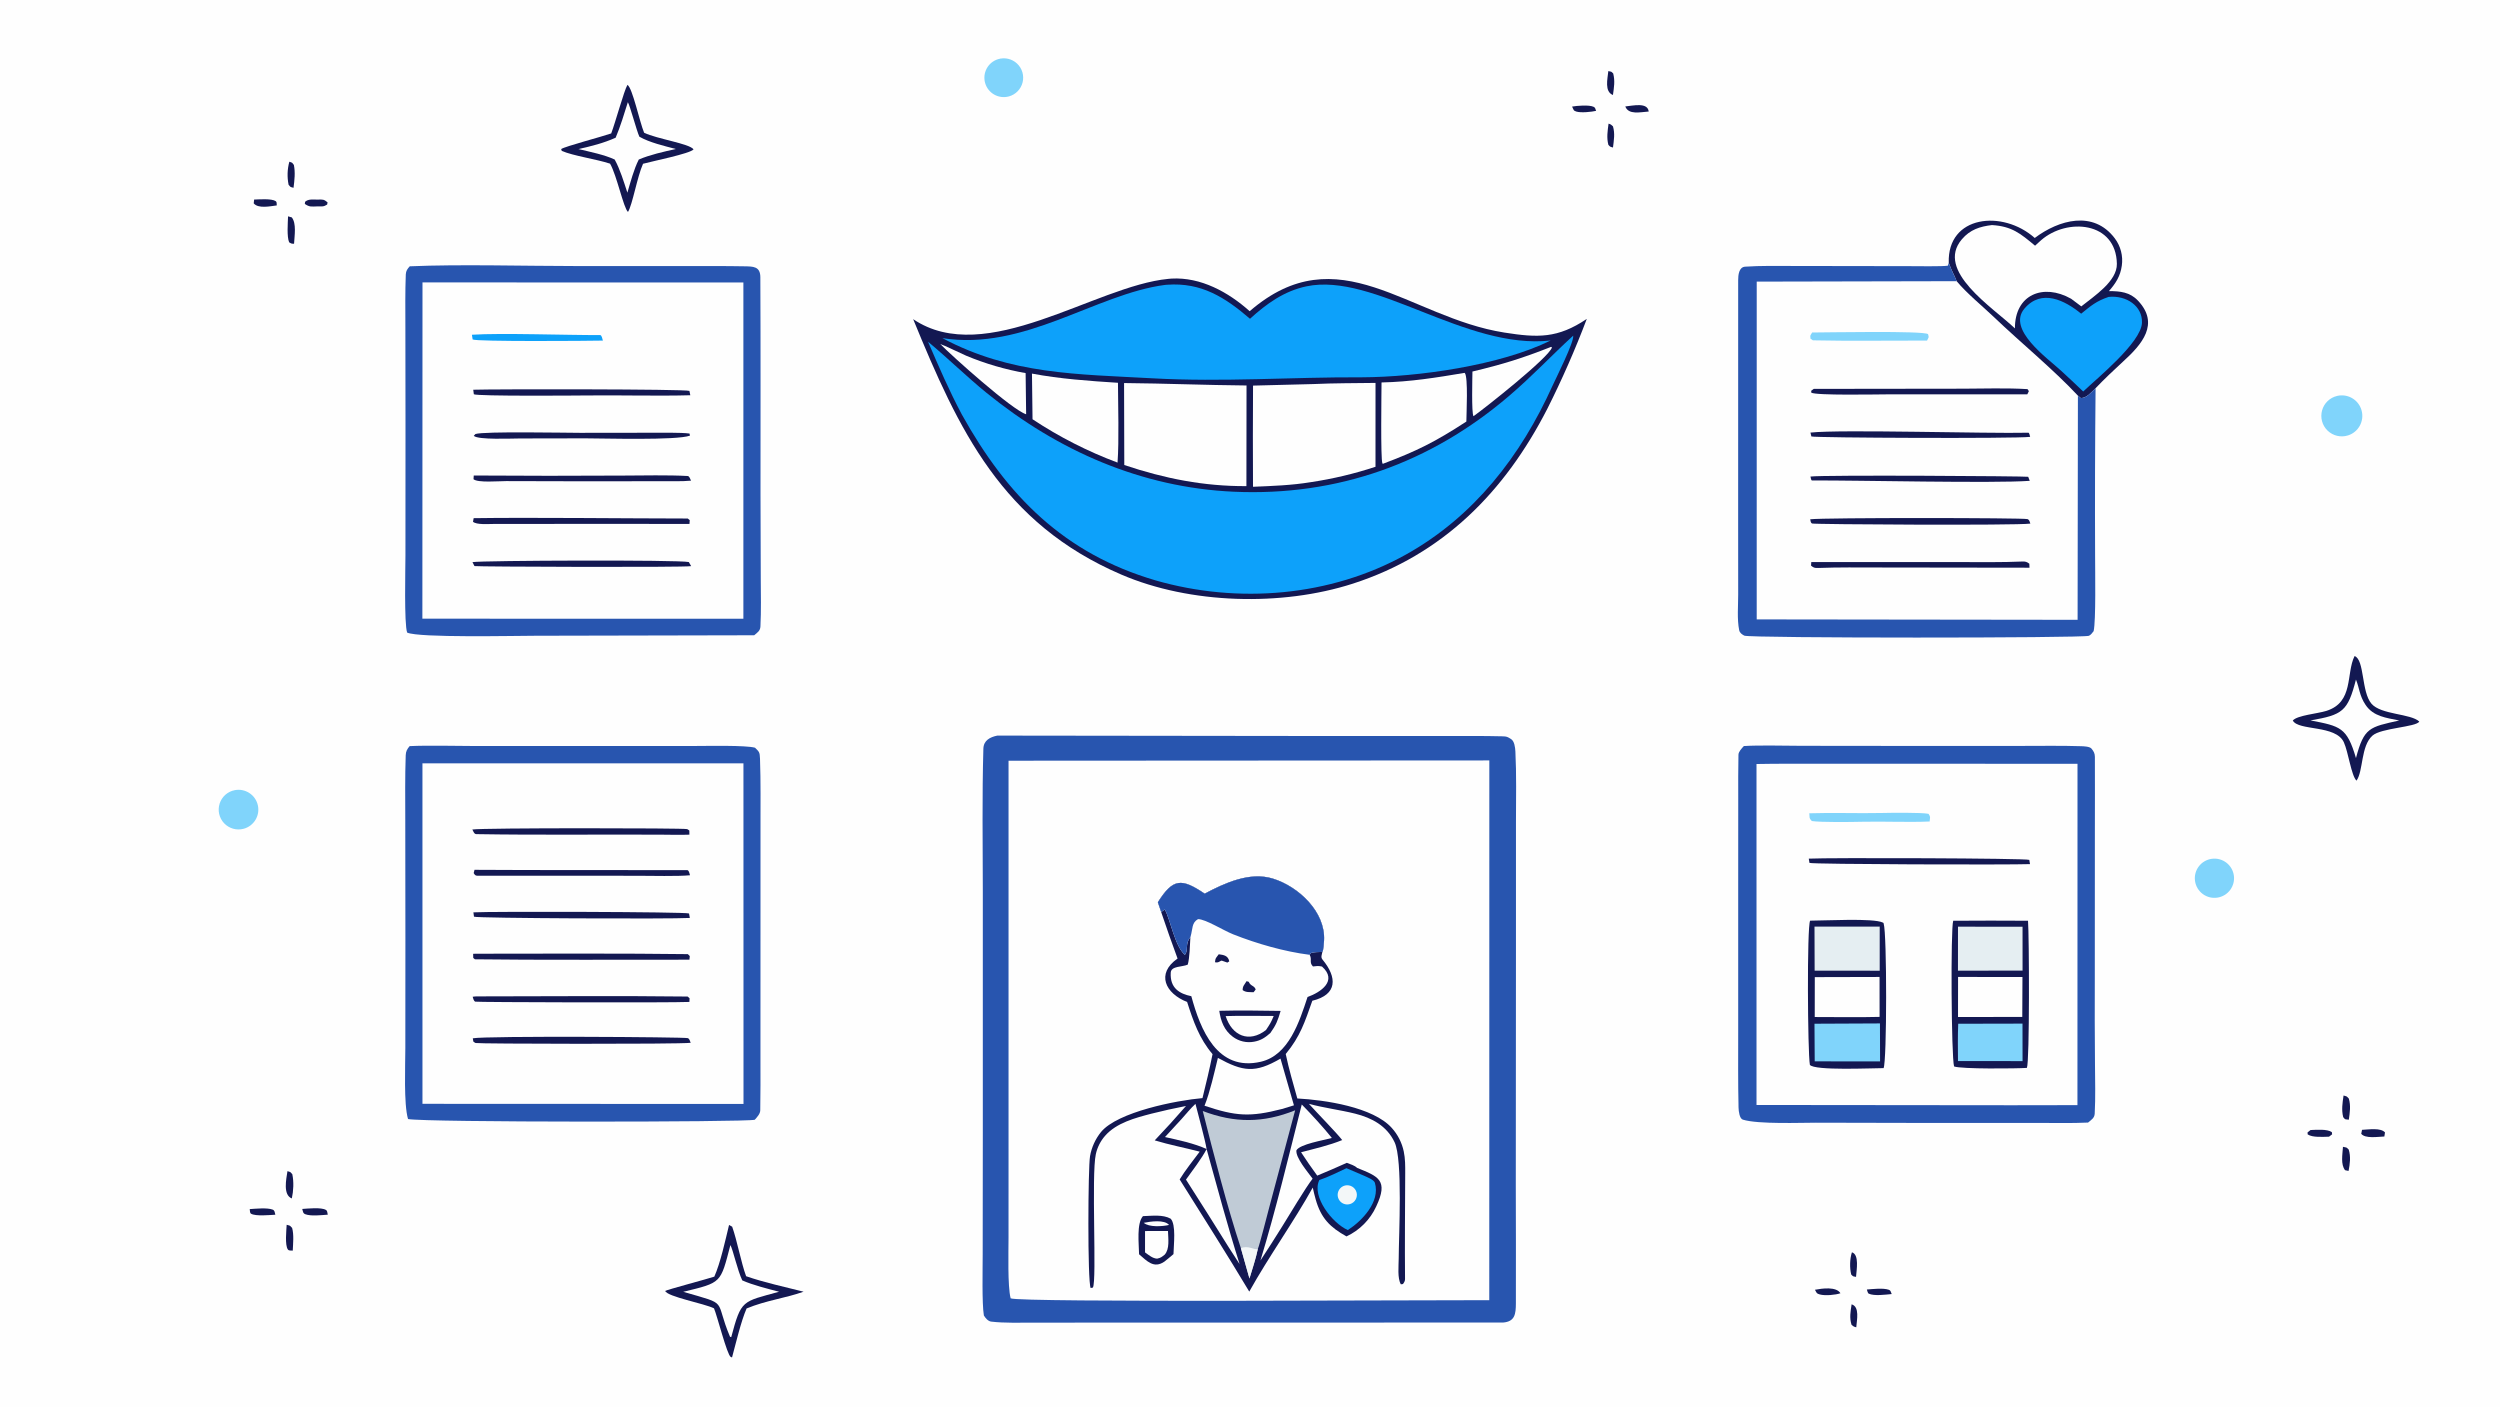 <svg version="1.1" xmlns="http://www.w3.org/2000/svg" style="display: block;" viewBox="0 0 2048 1152" width="1820" height="1024" preserveAspectRatio="none">
<path transform="translate(0,0)" fill="rgb(254,254,254)" d="M 0 0 L 2048 0 L 2048 1152 L 0 1152 L 0 0 z"/>
<path transform="translate(0,0)" fill="rgb(40,85,175)" d="M 816.981 602.457 L 1094.93 602.806 L 1183.42 602.791 C 1199.11 602.794 1215.02 602.642 1230.71 603.038 C 1234.41 603.132 1234.79 603.398 1237.81 605.261 C 1240.61 606.984 1241.23 612.072 1241.41 615.542 C 1242.35 634.238 1241.92 654.011 1241.88 672.809 L 1241.87 780.129 L 1241.74 971.079 C 1241.74 1003.18 1241.99 1035.29 1241.81 1067.38 C 1241.77 1076.09 1241.13 1082.41 1231.25 1083.17 L 920.226 1083.21 L 846.907 1083.26 C 836.232 1083.26 822.628 1083.68 811.976 1082.4 C 809.44 1082.09 807.279 1079.54 805.981 1077.35 C 804.34 1067.41 805.024 1039.13 805.022 1027.33 L 805.125 927.19 L 805.124 729.875 C 805.056 691.557 804.487 651.564 805.578 613.188 C 805.771 606.403 810.977 603.696 816.981 602.457 z"/>
<path transform="translate(0,0)" fill="rgb(254,254,254)" d="M 826.198 623.026 L 1220.06 622.791 L 1220.01 1064.84 C 1174.41 1064.68 835.236 1066.88 827.925 1063.34 C 825.349 1053.58 826.173 1024.91 826.182 1013.83 L 826.203 941.305 L 826.198 623.026 z"/>
<path transform="translate(0,0)" fill="rgb(19,24,82)" d="M 986.869 731.894 C 1003.28 723.22 1023.7 713.723 1042.74 719.568 C 1063.68 725.999 1085.92 746.719 1084.67 770.149 C 1084.57 772.305 1084.23 778.069 1083.31 779.63 C 1082.82 782.089 1081.77 783.942 1083.44 785.95 C 1095.48 800.453 1095.77 814.647 1075.06 819.608 C 1068.88 837.075 1065.24 848.731 1053.26 863.228 C 1055.83 875.471 1059.39 887.594 1062.77 899.647 C 1085.3 900.852 1124.87 906.637 1140.2 923.836 C 1145.07 929.245 1148.43 935.842 1149.94 942.963 C 1151.22 948.91 1151.17 955.026 1151.15 961.089 C 1151.04 989.941 1150.75 1018.8 1151 1047.65 C 1151.01 1049.2 1150.18 1050.48 1149.28 1051.64 L 1147.58 1051.85 C 1144.64 1046.9 1145.8 1036.65 1145.82 1030.79 C 1145.87 1011.6 1149.26 949.932 1142.44 935.477 C 1136.13 922.105 1123.81 915.497 1110.03 912.057 C 1097.55 908.939 1084.64 907.429 1072.24 904.02 C 1078.83 911.409 1094.49 927.237 1099.53 933.71 C 1088.78 938.128 1077.12 940.706 1065.83 943.699 C 1070.07 950.194 1074.49 956.575 1079.07 962.835 C 1087.21 959.473 1095.29 955.978 1103.32 952.352 C 1106.12 953.445 1109.7 954.492 1111.74 956.503 C 1129.26 963.544 1137.53 966.543 1127.4 988.088 C 1122.44 998.886 1113.81 1007.58 1103.05 1012.62 C 1089.62 1005.12 1082.16 997.779 1077.78 982.218 C 1076.9 979.046 1076.1 975.849 1075.41 972.63 C 1059.79 1000.78 1039.59 1028.76 1023.4 1057.82 C 1005.12 1027.26 985.331 996.187 966.381 965.962 C 970.611 958.958 977.738 949.958 982.794 943.208 C 970.498 939.982 958.138 937.668 945.95 933.969 C 954.707 924.775 963.251 915.38 971.575 905.792 C 962.082 907.636 952.642 909.739 943.264 912.096 C 929.979 915.572 914.551 919.598 905.249 930.272 C 901.518 934.542 898.925 939.684 897.712 945.223 C 893.922 962.114 898.626 1048.86 895.311 1054.51 L 893.471 1054.89 C 890.837 1049.84 891.293 955.775 892.97 946.825 C 894.251 939.6 897.341 932.818 901.954 927.111 C 915.555 910.612 963.945 901.18 985.07 899.349 C 988.056 887.187 990.872 875.64 993.323 863.34 C 982.469 850.689 977.48 836.207 972.495 820.627 C 954.607 813.624 946.816 797.451 964.664 785.046 C 959.996 772.425 955.52 759.733 951.239 746.975 L 948.504 738.942 C 960.979 719.228 967.879 719.098 986.869 731.894 z"/>
<path transform="translate(0,0)" fill="rgb(254,254,254)" d="M 986.869 731.894 C 1003.28 723.22 1023.7 713.723 1042.74 719.568 C 1063.68 725.999 1085.92 746.719 1084.67 770.149 C 1084.57 772.305 1084.23 778.069 1083.31 779.63 C 1080.28 779.741 1076.94 779.677 1074.06 780.459 L 1072.84 781.984 C 1075.1 785.708 1072.2 788.118 1075.58 791.524 C 1078.79 791.154 1079.77 790.937 1082.99 791.592 C 1095.98 803.248 1082 812.646 1071.14 816.554 C 1064.56 836.472 1055.86 864.157 1033.01 869.537 C 997.001 878.013 983.259 842.936 975.933 815.888 C 966.532 813.954 958.272 809.422 959.079 796.515 C 959.423 791.022 968.517 792.06 972.997 790.035 C 974.561 784.784 974.833 773.55 975.158 767.621 C 970.58 772.688 973.73 778.95 970.583 782.008 C 962.288 774.545 958.786 753.11 954.207 744.869 L 951.239 746.975 L 948.504 738.942 C 960.979 719.228 967.879 719.098 986.869 731.894 z"/>
<path transform="translate(0,0)" fill="rgb(40,85,175)" d="M 986.869 731.894 C 1003.28 723.22 1023.7 713.723 1042.74 719.568 C 1063.68 725.999 1085.92 746.719 1084.67 770.149 C 1084.57 772.305 1084.23 778.069 1083.31 779.63 C 1080.28 779.741 1076.94 779.677 1074.06 780.459 L 1072.84 781.984 C 1052.14 779.377 1029.66 772.899 1010.25 765.227 C 1002.23 762.06 987.496 752.701 981.418 752.765 C 976.133 755.781 977.22 760.4 975.315 767.084 L 975.158 767.621 C 970.58 772.688 973.73 778.95 970.583 782.008 C 962.288 774.545 958.786 753.11 954.207 744.869 L 951.239 746.975 L 948.504 738.942 C 960.979 719.228 967.879 719.098 986.869 731.894 z"/>
<path transform="translate(0,0)" fill="rgb(19,24,82)" d="M 998.829 827.849 C 1014.85 827.419 1033.01 827.661 1049.09 827.937 C 1046.81 835.706 1045.39 839.501 1040.66 846.063 C 1036.42 849.738 1033.02 852.131 1027.34 853.151 C 1021.24 854.304 1014.95 852.851 1009.98 849.146 C 1002.84 843.891 1000.07 836.289 998.829 827.849 z"/>
<path transform="translate(0,0)" fill="rgb(254,254,254)" d="M 1004.07 832.181 C 1016.4 831.753 1030.93 832.093 1043.42 832.083 C 1041.3 837.3 1040.26 838.883 1037.08 843.606 C 1023.19 854.392 1009.22 848.322 1004.07 832.181 z"/>
<path transform="translate(0,0)" fill="rgb(19,24,82)" d="M 1021.19 803.571 L 1022.96 804.095 C 1024.55 807.845 1027.58 807.028 1028.65 810.414 L 1026.97 812.619 C 1023.55 812.497 1020.51 812.879 1017.98 810.872 C 1017.99 807.555 1019.22 806.794 1021.19 803.571 z"/>
<path transform="translate(0,0)" fill="rgb(19,24,82)" d="M 998.395 781.545 C 1002.6 782.093 1006.05 782.671 1007.03 787.355 L 1005.45 788.356 L 1001.44 786.957 C 999.712 786.039 998.97 788.986 995.318 788.066 C 995.705 784.282 995.931 785.005 998.395 781.545 z"/>
<path transform="translate(0,0)" fill="rgb(192,203,214)" d="M 985.31 909.936 C 1011.41 919.848 1034.79 919.881 1060.99 909.333 L 1039.75 988.868 C 1038.64 993.088 1031.72 1020.2 1030.37 1023.08 C 1028.91 1030.29 1025.75 1039.87 1023.56 1047.11 L 1016.53 1022.26 C 1005.44 988.816 993.995 944.497 985.31 909.936 z"/>
<path transform="translate(0,0)" fill="rgb(243,247,248)" d="M 1016.53 1022.26 C 1022.3 1019.73 1027.42 1023.76 1030.17 1023 L 1030.37 1023.08 C 1028.91 1030.29 1025.75 1039.87 1023.56 1047.11 L 1016.53 1022.26 z"/>
<path transform="translate(0,0)" fill="rgb(254,254,254)" d="M 997.692 866.418 C 1018.24 877.656 1028.15 879.161 1048.98 866.996 L 1059.99 905.261 L 1050.23 908.246 C 1023.94 915.048 1012.39 914.179 986.746 905.603 C 991.149 894.72 994.869 878.11 997.692 866.418 z"/>
<path transform="translate(0,0)" fill="rgb(254,254,254)" d="M 1066.41 904.58 C 1073.49 911.745 1084.94 924.21 1091.06 931.995 C 1083.89 933.966 1065.11 937.012 1062.03 942.066 C 1061.18 948.011 1071.29 959.879 1075.29 965.327 C 1069.28 973.029 1056.14 995.279 1050.34 1004.51 C 1044.52 1013.87 1038.59 1023.15 1032.55 1032.36 C 1045.1 991.22 1055.83 946.415 1066.41 904.58 z"/>
<path transform="translate(0,0)" fill="rgb(13,161,250)" d="M 1080.82 966.442 C 1087.86 964.116 1096.15 959.962 1103.01 956.749 L 1117.19 962.818 C 1119.71 963.996 1125.59 966.224 1126.31 968.7 C 1130.93 984.391 1115.63 999.98 1104.14 1007.44 C 1091.25 1001.74 1074.19 979.667 1080.82 966.442 z"/>
<path transform="translate(0,0)" fill="rgb(243,247,248)" d="M 1103.5 970.73 C 1107.72 970.627 1111.27 973.884 1111.54 978.104 C 1111.8 982.325 1108.68 985.997 1104.47 986.419 C 1101.6 986.706 1098.81 985.403 1097.19 983.023 C 1095.57 980.642 1095.37 977.565 1096.69 975.002 C 1098 972.439 1100.62 970.8 1103.5 970.73 z"/>
<path transform="translate(0,0)" fill="rgb(254,254,254)" d="M 988.443 941.07 C 997.006 971.956 1005.84 1004.85 1015.48 1035.31 L 1006.67 1021.69 C 995.079 1003.08 983.375 984.551 971.552 966.096 C 976.307 959.465 985.08 947.949 988.443 941.07 z"/>
<path transform="translate(0,0)" fill="rgb(254,254,254)" d="M 968.042 916.362 C 971.398 912.559 975.684 907.406 979.317 904.049 C 981.376 912.282 987.321 933.673 988.443 941.07 C 978.669 936.492 964.938 933.593 954.356 931.241 L 968.042 916.362 z"/>
<path transform="translate(0,0)" fill="rgb(19,24,82)" d="M 936.311 996.014 C 943.864 995.781 952.616 994.528 959.028 998.122 C 963.581 1003 961.483 1019.51 961.316 1027.12 C 959.098 1029.1 956.258 1031.31 953.923 1033.23 C 945.238 1039.25 939.652 1032.83 933.131 1027.26 C 932.967 1018.44 931.005 1001.95 936.311 996.014 z"/>
<path transform="translate(0,0)" fill="rgb(254,254,254)" d="M 938.019 1008.22 L 956.809 1008.17 C 957.012 1014.68 958.288 1022.87 954.121 1027.55 C 951.569 1029.55 951.03 1030.14 947.899 1030.84 C 944.121 1030.62 941.193 1027.96 938.01 1025.71 L 938.019 1008.22 z"/>
<path transform="translate(0,0)" fill="rgb(254,254,254)" d="M 936.956 1001.49 C 942.601 1000.35 953.746 998.697 957.681 1003.23 C 952.26 1004.51 941.2 1005.24 936.956 1001.49 z"/>
<path transform="translate(0,0)" fill="rgb(19,24,82)" d="M 1023.73 254.874 C 1096.59 191.902 1153.59 259.959 1232.36 272.368 C 1259.66 276.668 1276 277.276 1299.9 261.18 C 1290.43 286.24 1279.65 310.786 1267.61 334.717 C 1232.74 402.825 1182.1 454.21 1108.22 478.022 C 1049.97 496.789 974.998 494.813 918.683 470.625 C 820.763 428.568 785.397 352.428 748.067 261.386 C 807.52 301.598 896.997 234.163 957.051 228.394 C 957.894 228.289 958.74 228.215 959.588 228.171 C 983.677 226.791 1006.31 239.269 1023.73 254.874 z"/>
<path transform="translate(0,0)" fill="rgb(13,161,250)" d="M 1288.74 274.91 C 1289.82 279.715 1274.37 310.287 1271.82 315.929 C 1245.92 373.365 1207.42 423.215 1151.58 454.271 C 1089.87 488.59 1014.28 494.785 946.686 475.353 C 871.641 453.358 824.969 406.107 787.948 339.505 C 777.404 319.688 769.133 300.421 760.243 279.881 C 776.684 293.499 791.781 308.443 808.291 321.839 C 866.696 369.228 935.067 399.336 1010.76 402.724 C 1095.67 406.526 1171.97 379.18 1236.2 324.296 C 1255.71 307.63 1270.27 291.831 1288.74 274.91 z"/>
<path transform="translate(0,0)" fill="rgb(13,161,250)" d="M 1024.01 261.075 C 1037.55 248.729 1051.96 238.359 1070.24 234.51 C 1125.83 222.811 1200.48 286.698 1270.27 278.874 C 1229.08 299.275 1161.45 308.831 1115.5 309.019 C 1057.79 308.749 1002.19 313.075 943.885 309.824 C 882.523 306.401 828.184 306.845 772.002 276.924 C 838.966 287.605 897.383 240.862 954.361 233.344 C 954.936 233.291 955.511 233.244 956.087 233.201 C 984.179 231.141 1003.64 243.591 1024.01 261.075 z"/>
<path transform="translate(0,0)" fill="rgb(254,254,254)" d="M 1076.06 314.544 C 1092.4 313.768 1110.36 313.847 1126.83 313.607 L 1126.81 382.282 C 1109.56 387.977 1091.86 392.19 1073.9 394.874 C 1058.09 397.489 1042.42 398.009 1026.46 398.672 C 1026.31 371.051 1026.32 343.43 1026.49 315.81 L 1076.06 314.544 z"/>
<path transform="translate(0,0)" fill="rgb(254,254,254)" d="M 920.842 313.719 C 954.283 314.02 987.696 315.422 1021.16 315.708 L 1021.06 398.143 C 986.051 398.304 953.996 391.913 921.018 380.856 L 920.842 313.719 z"/>
<path transform="translate(0,0)" fill="rgb(254,254,254)" d="M 1199.76 305.389 C 1199.82 305.419 1199.89 305.429 1199.94 305.477 C 1202.84 308.61 1201.28 339.225 1201.24 345.251 C 1175.55 361.968 1161 369.224 1132.88 379.856 L 1132.47 379.494 C 1130.89 375.841 1131.72 321.36 1131.75 313.228 C 1155.19 312.762 1176.74 309.233 1199.76 305.389 z"/>
<path transform="translate(0,0)" fill="rgb(254,254,254)" d="M 845.39 305.978 C 868.213 310.317 892.682 312.037 915.84 313.504 C 915.9 332.191 916.818 360.624 915.487 378.86 C 891.003 369.71 867.641 357.802 845.851 343.366 L 845.39 305.978 z"/>
<path transform="translate(0,0)" fill="rgb(254,254,254)" d="M 1270.7 284.079 L 1271.35 284.579 C 1268.82 292.874 1216.46 334.247 1207.09 340.879 C 1205.36 338.501 1206.18 309.272 1206.22 304.283 C 1231.32 298.299 1246.9 293.448 1270.7 284.079 z"/>
<path transform="translate(0,0)" fill="rgb(254,254,254)" d="M 770.261 281.767 C 773.17 282.586 787.354 289.583 791.51 291.327 C 807.16 297.86 823.486 302.637 840.189 305.57 L 840.615 339.287 C 829.237 335.86 779.66 291.437 770.261 281.767 z"/>
<path transform="translate(0,0)" fill="rgb(254,254,254)" d="M 1596.42 215.246 C 1595.13 176.303 1640.6 171.509 1666.86 194.899 C 1686.65 180.003 1714.96 172.034 1732.4 195.154 C 1737.25 201.56 1739.33 209.641 1738.19 217.595 C 1736.95 226.316 1733.25 231.923 1727.64 238.42 C 1736.9 238.442 1744.78 239.225 1751.35 246.147 C 1769.51 265.292 1754.54 282.156 1739.24 296.097 C 1732.01 302.694 1723.36 310.955 1716.7 317.924 C 1716.24 363.748 1716.11 409.574 1716.31 455.4 C 1716.31 467.397 1717.04 508.497 1715.11 516.905 C 1714.07 518.221 1712.82 520.036 1711.24 520.71 C 1706.65 522.662 1432.94 522.704 1428.94 520.601 C 1427.01 519.586 1425.19 518.337 1424.73 516.093 C 1422.9 507.067 1423.95 496.015 1423.92 486.761 L 1423.89 428.624 C 1423.88 362.226 1423.86 295.824 1423.91 229.428 C 1423.91 225.385 1424.45 218.766 1429.59 218.41 C 1442.05 217.546 1455.33 217.833 1467.83 217.829 L 1564.22 217.983 C 1568.98 217.991 1592.2 218.34 1595.71 217.582 L 1596.42 215.246 z"/>
<path transform="translate(0,0)" fill="rgb(19,24,82)" d="M 1596.42 215.246 C 1595.13 176.303 1640.6 171.509 1666.86 194.899 C 1686.65 180.003 1714.96 172.034 1732.4 195.154 C 1737.25 201.56 1739.33 209.641 1738.19 217.595 C 1736.95 226.316 1733.25 231.923 1727.64 238.42 C 1736.9 238.442 1744.78 239.225 1751.35 246.147 C 1769.51 265.292 1754.54 282.156 1739.24 296.097 C 1732.01 302.694 1723.36 310.955 1716.7 317.924 C 1712.96 321.474 1709.41 326.009 1704.62 326.02 L 1702.22 324.022 C 1682.12 302.508 1655.09 280.398 1633.65 259.892 C 1624.2 250.849 1611.12 240.242 1602.9 230.282 C 1601.01 225.364 1599.34 223.098 1596.76 216.155 L 1596.42 215.246 z"/>
<path transform="translate(0,0)" fill="rgb(254,254,254)" d="M 1631.8 184.332 C 1648.13 185.319 1655.17 191.263 1667.12 201.224 C 1668.75 199.688 1670.4 198.184 1672.09 196.713 C 1693.32 178.252 1733.6 181.335 1734.14 216.121 C 1734.36 230.32 1715.7 242.367 1705 250.929 L 1696.64 244.667 C 1673.94 231.844 1650.48 241.127 1650.63 268.968 C 1632.5 251.726 1585.08 221.883 1607.16 195.972 C 1613.91 188.045 1621.94 185.5 1631.8 184.332 z"/>
<path transform="translate(0,0)" fill="rgb(13,161,250)" d="M 1727.4 243.167 C 1741.83 241.7 1755.22 250.565 1754.7 264.371 C 1754.08 280.554 1717.88 309.828 1706.56 320.643 C 1700.63 314.83 1694.32 309.101 1688.23 303.441 C 1677.36 293.366 1643.82 269.839 1658.46 252.691 C 1672.43 236.314 1691.46 245.925 1704.89 256.912 C 1713.09 250.283 1717.16 246.653 1727.4 243.167 z"/>
<path transform="translate(0,0)" fill="rgb(40,85,175)" d="M 1596.42 215.246 L 1596.76 216.155 C 1599.34 223.098 1601.01 225.364 1602.9 230.282 L 1439.11 230.652 L 1439.1 507.285 L 1701.97 507.628 L 1702.22 324.022 L 1704.62 326.02 C 1709.41 326.009 1712.96 321.474 1716.7 317.924 C 1716.24 363.748 1716.11 409.574 1716.31 455.4 C 1716.31 467.397 1717.04 508.497 1715.11 516.905 C 1714.07 518.221 1712.82 520.036 1711.24 520.71 C 1706.65 522.662 1432.94 522.704 1428.94 520.601 C 1427.01 519.586 1425.19 518.337 1424.73 516.093 C 1422.9 507.067 1423.95 496.015 1423.92 486.761 L 1423.89 428.624 C 1423.88 362.226 1423.86 295.824 1423.91 229.428 C 1423.91 225.385 1424.45 218.766 1429.59 218.41 C 1442.05 217.546 1455.33 217.833 1467.83 217.829 L 1564.22 217.983 C 1568.98 217.991 1592.2 218.34 1595.71 217.582 L 1596.42 215.246 z"/>
<path transform="translate(0,0)" fill="rgb(19,24,82)" d="M 1485.83 318.499 L 1607.97 318.337 C 1623.95 318.275 1644.38 317.668 1660.56 318.678 C 1661.37 318.728 1661.38 319.339 1662.02 320.45 L 1660.75 322.971 L 1546.34 322.972 C 1538.21 322.985 1487.2 324.027 1483.77 321.55 L 1483.75 320.027 L 1485.83 318.499 z"/>
<path transform="translate(0,0)" fill="rgb(19,24,82)" d="M 1483.8 460.354 L 1606.59 460.349 C 1623.09 460.359 1639.99 460.605 1656.47 459.895 C 1659.37 459.77 1660.37 460.161 1662.43 461.673 L 1662.55 464.951 L 1539.62 464.778 C 1523.03 464.758 1506.1 464.537 1489.51 465.168 C 1486.36 465.287 1485.63 464.874 1483.61 463.268 L 1483.8 460.354 z"/>
<path transform="translate(0,0)" fill="rgb(19,24,82)" d="M 1482.92 425.294 C 1494.4 423.873 1657.95 424.059 1660.89 425.143 C 1662.57 425.761 1662.7 427.316 1663.27 428.83 C 1651.06 430.473 1485.62 429.509 1484.36 428.742 C 1483.22 428.052 1483.23 426.54 1482.92 425.294 z"/>
<path transform="translate(0,0)" fill="rgb(19,24,82)" d="M 1483.13 354.284 C 1508.65 351.547 1627.5 355.232 1661.63 354.4 C 1662.41 354.381 1662.76 356.584 1663.1 357.788 C 1650.89 359.324 1486.01 358.585 1483.87 357.451 L 1483.13 354.284 z"/>
<path transform="translate(0,0)" fill="rgb(19,24,82)" d="M 1483.13 390.297 C 1493.82 388.851 1660.27 389.955 1661.5 390.489 L 1662.76 393.806 C 1632.24 395.986 1522.21 393.291 1484.42 393.5 C 1483.63 393.504 1483.42 391.489 1483.13 390.297 z"/>
<path transform="translate(0,0)" fill="rgb(128,212,251)" d="M 1484.53 272.316 C 1496.4 272.29 1575.35 270.762 1579.44 273.638 C 1580.22 276.786 1580.27 275.437 1578.63 278.939 C 1551.75 278.861 1512.97 279.404 1485.1 278.724 C 1484.34 278.202 1483.7 277.759 1483.17 277.395 C 1482.88 274.194 1482.67 275.501 1484.53 272.316 z"/>
<path transform="translate(0,0)" fill="rgb(40,85,175)" d="M 1428.56 611.016 C 1441.4 610.189 1462.3 610.808 1475.76 610.822 L 1565.93 610.921 L 1656.39 610.901 C 1672.44 610.888 1688.8 610.627 1704.83 611.133 C 1707.16 611.207 1711.92 611.368 1713.35 613.121 C 1715.13 615.307 1716.11 616.966 1716.13 619.86 C 1716.25 639.885 1716.12 660.073 1716.12 680.081 L 1716.06 801.107 C 1715.95 824.539 1716 847.971 1716.21 871.403 C 1716.31 884.771 1716.69 898.712 1715.99 912.053 C 1715.8 915.617 1713.36 917.045 1710.53 919.384 C 1697.76 920.048 1679.55 919.619 1666.51 919.656 L 1579.64 919.696 L 1487.53 919.492 C 1475.99 919.46 1440.17 920.914 1427.73 916.984 C 1425.06 916.142 1424.28 910.314 1424.21 907.062 C 1423.74 886.734 1423.93 866.277 1423.93 845.903 L 1423.93 729.48 L 1423.96 653.96 C 1423.96 642.194 1423.86 629.888 1424.14 618.097 C 1424.2 615.575 1426.84 612.942 1428.56 611.016 z"/>
<path transform="translate(0,0)" fill="rgb(254,254,254)" d="M 1494.08 625.5 L 1701.89 625.539 L 1701.84 905.104 L 1648.5 905.193 L 1438.94 904.976 L 1438.93 625.726 C 1457.04 625.356 1475.91 625.562 1494.08 625.5 z"/>
<path transform="translate(0,0)" fill="rgb(19,24,82)" d="M 1482.85 754.026 C 1494.59 754.032 1534.73 751.76 1542.43 755.585 C 1543.05 755.896 1542.88 755.728 1543.11 756.443 C 1545.84 764.915 1545.77 869.339 1543.04 874.789 C 1533.94 874.783 1486.35 877.064 1482.65 872.11 C 1480.83 861.868 1480.18 758.97 1482.85 754.026 z"/>
<path transform="translate(0,0)" fill="rgb(229,238,242)" d="M 1486.44 758.896 L 1539.85 758.858 L 1539.85 795.012 L 1486.55 794.95 L 1486.44 758.896 z"/>
<path transform="translate(0,0)" fill="rgb(254,254,254)" d="M 1486.68 800.264 L 1539.73 800.127 L 1539.76 832.83 C 1522.74 833.301 1503.82 832.915 1486.63 832.942 L 1486.68 800.264 z"/>
<path transform="translate(0,0)" fill="rgb(128,212,251)" d="M 1486.43 838.435 L 1540.06 838.18 L 1540.16 869.265 C 1522.4 869.434 1504.39 869.245 1486.61 869.209 L 1486.43 838.435 z"/>
<path transform="translate(0,0)" fill="rgb(19,24,82)" d="M 1600.08 754.104 C 1620.5 753.95 1640.93 753.946 1661.35 754.09 C 1662.31 765.776 1662.73 869.961 1660.43 874.604 C 1652.06 875.194 1606.72 875.648 1600.78 873.419 C 1598.51 865.969 1597.89 760.071 1600.08 754.104 z"/>
<path transform="translate(0,0)" fill="rgb(229,238,242)" d="M 1603.99 758.957 L 1656.87 758.997 L 1656.88 794.911 L 1603.96 794.985 L 1603.99 758.957 z"/>
<path transform="translate(0,0)" fill="rgb(254,254,254)" d="M 1604.05 800.121 L 1656.8 800.169 L 1656.65 832.852 L 1604.01 832.95 L 1604.05 800.121 z"/>
<path transform="translate(0,0)" fill="rgb(128,212,251)" d="M 1604.17 838.453 L 1656.83 838.339 L 1656.88 869.047 L 1603.98 869.006 C 1603.91 858.853 1603.74 848.59 1604.17 838.453 z"/>
<path transform="translate(0,0)" fill="rgb(19,24,82)" d="M 1481.74 703.231 C 1497.78 702.351 1660.3 702.894 1662.4 704.24 L 1662.98 707.708 C 1647.5 708.357 1484.41 707.919 1482.32 706.708 L 1481.74 703.231 z"/>
<path transform="translate(0,0)" fill="rgb(128,212,251)" d="M 1482.18 666.085 C 1501.2 665.431 1522.08 666.262 1541.31 665.836 C 1548.85 665.669 1574.16 665.342 1579.87 666.525 C 1581.67 669.412 1581.09 668.756 1580.75 672.812 C 1563.37 673.591 1542.86 672.6 1525.12 673.03 C 1516.16 673.247 1491.93 673.561 1484.24 672.436 C 1481.87 669.782 1482.58 670.304 1482.18 666.085 z"/>
<path transform="translate(0,0)" fill="rgb(40,85,175)" d="M 335.566 611.071 C 351.366 610.334 372.675 610.966 388.973 610.985 L 489.352 610.984 L 569.864 610.956 C 579.998 610.956 611.005 610.259 618.525 612.382 C 621.852 615.732 622.4 615.829 622.596 621.334 C 623.264 640.048 622.998 659.267 623 677.998 L 622.981 783.356 L 622.97 868.295 C 622.964 881.817 623.075 895.812 622.8 909.364 C 622.741 912.295 620.24 914.856 618.313 917.075 C 611.743 919.118 347.301 919.299 334.257 916.487 C 330.663 904.332 332.036 872.437 332.048 858.57 L 332.105 770.042 L 332.001 671.341 C 331.985 653.912 331.726 635.985 332.364 618.559 C 332.485 615.26 333.536 613.53 335.566 611.071 z"/>
<path transform="translate(0,0)" fill="rgb(254,254,254)" d="M 346.068 625.166 L 609.026 625.166 L 609.079 904.144 L 346.08 904.033 L 346.068 625.166 z"/>
<path transform="translate(0,0)" fill="rgb(19,24,82)" d="M 387.811 747.213 C 401.44 746.394 561.91 746.745 564.456 748.142 L 565.126 751.797 C 550.13 752.747 390.274 752.081 388.288 750.764 L 387.811 747.213 z"/>
<path transform="translate(0,0)" fill="rgb(19,24,82)" d="M 387.593 781.158 C 388.614 781.121 389.635 781.102 390.657 781.1 C 434.77 781.018 515.912 780.769 563.487 781.439 C 564.014 781.964 564.541 782.49 565.067 783.015 L 564.78 785.988 C 522.292 785.947 435.708 786.319 389.035 785.664 C 388.586 785.293 388.138 784.923 387.689 784.553 L 387.593 781.158 z"/>
<path transform="translate(0,0)" fill="rgb(19,24,82)" d="M 387.192 816.353 C 387.807 816.272 389.232 816.045 390.172 816.045 C 447.85 816.031 505.642 815.463 563.302 816.168 C 563.834 816.638 564.365 817.109 564.897 817.58 L 564.748 820.584 C 549.948 821.312 390.139 820.855 389.293 820.36 C 387.904 819.548 387.713 817.817 387.192 816.353 z"/>
<path transform="translate(0,0)" fill="rgb(19,24,82)" d="M 386.964 679.365 C 395.685 677.978 560.494 678.12 562.923 679.042 C 563.591 679.296 564.113 679.833 564.707 680.229 L 564.745 683.589 C 557.207 683.887 548.884 683.629 541.251 683.59 C 490.904 683.328 440.472 684.001 390.158 683.153 C 388.397 683.124 387.707 680.761 386.964 679.365 z"/>
<path transform="translate(0,0)" fill="rgb(19,24,82)" d="M 388.722 712.38 C 436.788 712.692 512.695 712.577 562.906 712.627 C 564.38 712.628 564.79 715.317 565.244 716.829 C 555.657 717.83 533.106 717.267 522.484 717.263 L 440.793 717.201 C 425.536 717.188 406.775 717.251 391.187 717.247 C 389.216 717.247 388.856 716.297 388.044 715.034 L 388.722 712.38 z"/>
<path transform="translate(0,0)" fill="rgb(19,24,82)" d="M 387.325 850.371 C 397.952 848.277 561.309 849.303 563.47 850.233 C 564.903 850.849 565.207 852.661 565.805 854.059 C 555.365 855.311 391.616 854.928 389.559 854.222 C 388.873 853.986 388.353 853.415 387.75 853.011 L 387.325 850.371 z"/>
<path transform="translate(0,0)" fill="rgb(40,85,175)" d="M 335.655 218.106 C 377.034 216.318 430.59 217.894 472.749 217.903 L 561.691 217.929 C 577.681 217.935 593.712 217.804 609.695 218.102 C 616.963 218.237 622.832 218.064 622.876 227.028 C 623.17 286.428 622.998 345.834 623.016 405.236 L 623.219 473.47 C 623.286 486.52 623.619 500.018 622.95 513.045 C 622.765 516.655 620.645 517.909 617.84 520.279 L 438.434 520.681 C 421.487 520.711 343.102 522.484 333.54 518.095 C 330.983 510.934 332.127 465.241 332.139 454.994 L 332.187 349.406 L 332.085 268.005 C 332.07 253.77 331.849 238.986 332.427 224.756 C 332.546 221.817 333.76 220.222 335.655 218.106 z"/>
<path transform="translate(0,0)" fill="rgb(254,254,254)" d="M 346.102 231.305 L 608.978 231.336 L 608.972 506.767 L 346.006 506.702 L 346.102 231.305 z"/>
<path transform="translate(0,0)" fill="rgb(19,24,82)" d="M 387.683 319.193 C 402.533 318.631 562.135 318.592 564.78 320.15 L 565.496 323.703 C 539.103 324.457 507.113 323.545 480.824 323.876 C 470.889 324.002 391.104 324.573 388.17 322.904 L 387.683 319.193 z"/>
<path transform="translate(0,0)" fill="rgb(19,24,82)" d="M 388.012 424.384 C 433.699 423.695 514.321 424.627 563.418 424.668 C 563.955 425.114 564.493 425.559 565.03 426.005 L 564.817 429.094 C 511.213 429.058 457.608 428.993 404.006 429.123 C 399.606 429.133 390.543 429.882 387.479 427.355 L 388.012 424.384 z"/>
<path transform="translate(0,0)" fill="rgb(19,24,82)" d="M 475.24 354.496 L 532.377 354.422 C 539.851 354.424 557.893 354.113 564.851 355.068 L 565.217 356.789 C 554.112 360.795 494.513 359.006 479.5 358.995 L 426.19 359.095 C 419.306 359.103 391.563 360.385 388.112 356.941 L 389.471 355.466 C 396.576 353.143 463.93 354.507 475.24 354.496 z"/>
<path transform="translate(0,0)" fill="rgb(19,24,82)" d="M 388.097 389.445 C 429.004 389.738 469.912 389.756 510.82 389.499 C 526.391 389.44 547.505 388.95 563.286 389.846 C 564.734 389.928 565.2 391.883 566.106 393.667 C 561.947 394.073 557.774 394.109 553.598 394.115 C 525.661 394.158 497.724 394.176 469.788 394.15 L 414.578 394.015 C 408.705 394.004 391.462 395.53 387.905 392.49 L 388.097 389.445 z"/>
<path transform="translate(0,0)" fill="rgb(19,24,82)" d="M 387.048 460.384 C 394.71 459.008 556.534 458.397 564.293 460.326 L 566.183 463.66 C 560.552 464.805 390.365 464.159 388.674 463.621 L 387.048 460.384 z"/>
<path transform="translate(0,0)" fill="rgb(13,161,250)" d="M 386.598 274.152 C 410.259 272.564 465.467 274.554 491.625 274.434 C 492.952 274.428 493.427 277.399 493.886 278.946 C 482.272 279.209 390.133 279.905 387.182 278.009 L 386.598 274.152 z"/>
<path transform="translate(0,0)" fill="rgb(19,24,82)" d="M 597.238 1003.23 C 597.959 1003.64 598.812 1004.12 599.795 1004.67 C 603.886 1016.09 607.138 1034.25 611.218 1045.22 C 626.326 1050.47 642.709 1053.91 658.288 1057.9 C 643.463 1063.22 627.719 1064.96 611.6 1071.64 C 606.923 1082.51 602.916 1099.84 599.684 1111.75 C 599.332 1111.61 598.966 1111.5 598.628 1111.33 C 595.642 1109.84 587.492 1077.5 584.907 1071.53 C 577.061 1067.57 546.598 1062.03 544.938 1057.28 C 546.09 1056.33 579.71 1047.41 585.175 1045.57 C 590.208 1034.2 594.234 1015.72 597.238 1003.23 z"/>
<path transform="translate(0,0)" fill="rgb(254,254,254)" d="M 598.348 1019.69 C 600.495 1023.64 604.125 1040.34 608.062 1048.63 C 616.545 1052.45 629.036 1055.54 638.227 1057.94 C 607.797 1066.33 607.309 1064.24 599.024 1095.12 L 598.039 1094.82 C 584.654 1063.19 598.236 1069.11 559.698 1058 C 591.432 1050.28 590.097 1051.21 598.348 1019.69 z"/>
<path transform="translate(0,0)" fill="rgb(19,24,82)" d="M 514.003 69.502 C 518.177 72.046 523.993 100.012 527.668 108.718 C 538.37 113.878 564.776 117.585 568.163 122.32 C 565.67 125.771 533.753 132.159 526.778 134.125 C 521.969 144.841 518.182 167.546 514.449 173.574 C 510.763 170.323 505.355 143.828 499.781 134.042 C 488.622 130.335 469.288 127.626 460.194 123.569 L 459.7 122.085 C 462.781 119.891 493.301 111.888 500.696 109.288 C 504.036 100.612 511.205 74.211 514.003 69.502 z"/>
<path transform="translate(0,0)" fill="rgb(254,254,254)" d="M 514.329 83.698 C 515.889 85.776 521.413 106.753 523.756 111.944 C 532.093 116.753 544.122 119.492 553.648 122.045 C 543.966 124.166 532.324 126.758 523.291 130.662 C 519.254 138.6 516.512 149.11 513.945 157.808 C 511.072 149.005 507.964 138.652 503.549 130.658 C 495.273 126.739 482.971 124.27 473.854 122.084 C 484.846 119.609 494.034 117.346 504.341 112.79 C 508.327 103.315 511.243 93.499 514.329 83.698 z"/>
<path transform="translate(0,0)" fill="rgb(19,24,82)" d="M 1928.87 537.292 C 1937.16 540.334 1934.28 566.583 1942.74 576.37 C 1950.62 585.482 1974.99 584.354 1981.9 590.986 C 1979.09 595.561 1950.62 596.154 1943.51 602.489 C 1933.89 611.064 1936.1 631.438 1930.46 639.349 C 1926.22 635.449 1923.73 615.887 1920.09 607.944 C 1913.47 593.483 1882.83 598.751 1878.26 590.116 C 1881.93 585.824 1898.51 584.5 1905.72 582.232 C 1928.44 575.088 1921.68 551.756 1928.87 537.292 z"/>
<path transform="translate(0,0)" fill="rgb(254,254,254)" d="M 1930 556.578 C 1932.91 563.591 1932.7 569.535 1937.83 577.243 C 1944.24 586.874 1954.86 587.892 1965.47 590.077 C 1941 595.516 1936.63 595.821 1930.01 620.865 C 1922.58 595.564 1917.21 594.773 1892.73 590.014 C 1919.09 585.458 1923.26 582.725 1930 556.578 z"/>
<path transform="translate(0,0)" fill="rgb(128,212,251)" d="M 1914.61 324.247 C 1923.4 322.197 1932.24 327.464 1934.62 336.171 C 1937 344.878 1932.07 353.909 1923.46 356.615 C 1917.59 358.459 1911.19 356.948 1906.76 352.677 C 1902.34 348.405 1900.6 342.057 1902.24 336.13 C 1903.87 330.202 1908.62 325.643 1914.61 324.247 z"/>
<path transform="translate(0,0)" fill="rgb(128,212,251)" d="M 192.347 647.13 C 200.933 645.492 209.275 650.945 211.22 659.467 C 213.164 667.989 208.014 676.521 199.567 678.769 C 193.827 680.297 187.711 678.569 183.62 674.263 C 179.529 669.958 178.115 663.762 179.933 658.108 C 181.752 652.453 186.513 648.243 192.347 647.13 z"/>
<path transform="translate(0,0)" fill="rgb(128,212,251)" d="M 1811.93 703.361 C 1820.66 702.188 1828.71 708.268 1829.97 716.989 C 1831.23 725.71 1825.22 733.817 1816.52 735.159 C 1807.69 736.52 1799.44 730.417 1798.17 721.576 C 1796.89 712.734 1803.08 704.55 1811.93 703.361 z"/>
<path transform="translate(0,0)" fill="rgb(128,212,251)" d="M 817.555 48.481 C 823.033 46.767 829.01 48.142 833.189 52.078 C 837.368 56.014 839.098 61.899 837.714 67.47 C 836.331 73.041 832.049 77.433 826.515 78.957 C 818.159 81.258 809.501 76.437 807.057 68.123 C 804.612 59.808 809.283 51.068 817.555 48.481 z"/>
<path transform="translate(0,0)" fill="rgb(19,24,82)" d="M 235.974 177.177 L 239.042 178.057 C 242.961 183.056 241.267 192.841 240.893 199.629 C 238.665 199.584 238.787 199.601 236.872 198.438 C 234.891 193.904 235.79 182.637 235.974 177.177 z"/>
<path transform="translate(0,0)" fill="rgb(19,24,82)" d="M 1934.98 925.33 C 1940.33 925.105 1950.3 923.438 1953.79 927.465 L 1953.26 930.793 C 1947.97 931 1937.55 932.708 1934.32 928.568 L 1934.98 925.33 z"/>
<path transform="translate(0,0)" fill="rgb(19,24,82)" d="M 235.49 959.177 C 238.463 960.151 237.436 959.461 239.471 961.718 C 240.769 967.861 240.442 975.423 239.053 981.53 C 231.702 978.619 234.447 965.868 235.49 959.177 z"/>
<path transform="translate(0,0)" fill="rgb(19,24,82)" d="M 1892.82 925.494 C 1897.51 925.311 1906.44 924.544 1910.24 927.203 L 1910.47 929.024 L 1907.93 930.947 C 1902.94 931.063 1894.36 931.757 1890.44 929.064 L 1890.34 927.45 L 1892.82 925.494 z"/>
<path transform="translate(0,0)" fill="rgb(19,24,82)" d="M 234.841 1003.1 C 238.208 1004.07 237.081 1003.33 239.318 1005.73 C 240.858 1011.21 240.09 1018.43 239.827 1024.26 C 238.1 1024.13 236.628 1024.43 235.825 1023.32 C 233.275 1019.79 234.628 1007.48 234.841 1003.1 z"/>
<path transform="translate(0,0)" fill="rgb(19,24,82)" d="M 259.968 163.485 C 264.603 163.307 265.371 163.257 268.336 165.715 L 268.005 167.529 C 264.482 169.576 264.885 168.917 260.3 169.03 C 255.089 169.143 253.712 169.751 249.714 167.022 L 249.929 165.262 C 252.663 162.862 256.257 163.428 259.968 163.485 z"/>
<path transform="translate(0,0)" fill="rgb(19,24,82)" d="M 1919.36 939.247 C 1922.75 940.03 1921.93 939.347 1924.08 941.531 C 1925.85 947.239 1925.09 953.187 1923.94 959.002 L 1921.08 958.382 C 1917.38 953.717 1918.96 945.556 1919.36 939.247 z"/>
<path transform="translate(0,0)" fill="rgb(19,24,82)" d="M 1919.84 897.219 C 1922.97 898.203 1922.05 897.484 1924.16 899.749 C 1925.86 905.516 1925.01 911.119 1924.15 917.04 C 1920.51 916.525 1921.48 917.215 1919.55 914.925 C 1918.04 908.879 1918.96 903.37 1919.84 897.219 z"/>
<path transform="translate(0,0)" fill="rgb(19,24,82)" d="M 247.605 990.125 C 252.183 989.843 263.063 988.609 266.998 990.935 C 268.201 991.647 268.133 993.132 268.504 994.818 C 263.516 995.157 254.691 996.238 250.106 994.451 C 248.123 993.678 248.27 992.346 247.605 990.125 z"/>
<path transform="translate(0,0)" fill="rgb(19,24,82)" d="M 237.03 132.45 C 239.872 133.477 238.905 132.767 240.738 135.091 C 242.019 141.314 241.238 147.524 240.459 153.803 C 237.391 152.914 238.42 153.601 236.418 151.333 C 235.139 145.078 235.349 138.61 237.03 132.45 z"/>
<path transform="translate(0,0)" fill="rgb(19,24,82)" d="M 208.19 163.443 C 212.273 163.314 222.4 162.489 225.825 164.716 C 226.891 165.41 226.6 166.613 226.718 168.238 C 221.182 168.948 211.525 171.042 207.84 166.529 L 208.19 163.443 z"/>
<path transform="translate(0,0)" fill="rgb(19,24,82)" d="M 204.581 990.25 C 209.538 989.947 218.698 988.957 223.329 990.658 C 225.105 991.31 225.029 992.896 225.546 994.861 C 221.154 995.086 209.553 996.256 205.703 994.06 C 204.62 993.443 204.793 991.856 204.581 990.25 z"/>
<path transform="translate(0,0)" fill="rgb(19,24,82)" d="M 1317.54 58.216 C 1320.4 58.864 1319.57 58.286 1321.53 60.156 C 1323.13 66.367 1322.2 71.477 1321.32 77.817 C 1314.26 75.004 1316.88 64.849 1317.54 58.216 z"/>
<path transform="translate(0,0)" fill="rgb(19,24,82)" d="M 1517.09 1025.64 C 1523.32 1027.51 1520.82 1040.41 1520.46 1045.77 C 1517.59 1045.14 1518.4 1045.72 1516.52 1043.84 C 1515.15 1038.37 1515.35 1030.96 1517.09 1025.64 z"/>
<path transform="translate(0,0)" fill="rgb(19,24,82)" d="M 1331.44 87.179 C 1337.77 86.583 1349.73 83.535 1350.62 91.347 C 1343.74 91.802 1334.08 94.279 1331.44 87.179 z"/>
<path transform="translate(0,0)" fill="rgb(19,24,82)" d="M 1486.81 1056.32 C 1492.79 1055.18 1504.26 1053.58 1507.7 1059.16 C 1503.71 1060.57 1495.09 1061.36 1490.82 1060.16 C 1487.91 1059.35 1488.39 1059.03 1486.81 1056.32 z"/>
<path transform="translate(0,0)" fill="rgb(19,24,82)" d="M 1317.72 101.267 C 1319.69 101.827 1319.9 102.17 1321.36 103.512 C 1323.06 109.512 1322.11 114.611 1321.36 120.805 C 1319.21 120.232 1319.09 120.373 1317.58 118.642 C 1316.03 112.679 1316.94 107.363 1317.72 101.267 z"/>
<path transform="translate(0,0)" fill="rgb(19,24,82)" d="M 1529.33 1056.11 C 1534.32 1055.73 1542.73 1054.7 1547.39 1056.35 C 1548.89 1056.87 1548.9 1057.99 1549.68 1059.83 C 1544.5 1060.3 1535.4 1061.61 1530.83 1059.49 C 1530.07 1059.14 1529.7 1057.21 1529.33 1056.11 z"/>
<path transform="translate(0,0)" fill="rgb(19,24,82)" d="M 1287.86 87.287 C 1291.81 86.563 1301.71 85.775 1305.36 87.426 C 1306.95 88.147 1306.73 88.798 1307.53 90.78 C 1303.65 91.664 1295.35 92.551 1291.39 91.394 C 1288.86 90.654 1289.12 89.86 1287.86 87.287 z"/>
<path transform="translate(0,0)" fill="rgb(19,24,82)" d="M 1516.83 1068.25 C 1523.64 1070.25 1521.09 1081.16 1520.65 1087.06 C 1518.41 1086.46 1518.53 1086.48 1516.75 1084.95 C 1514.97 1079.15 1515.95 1074.25 1516.83 1068.25 z"/>
</svg>